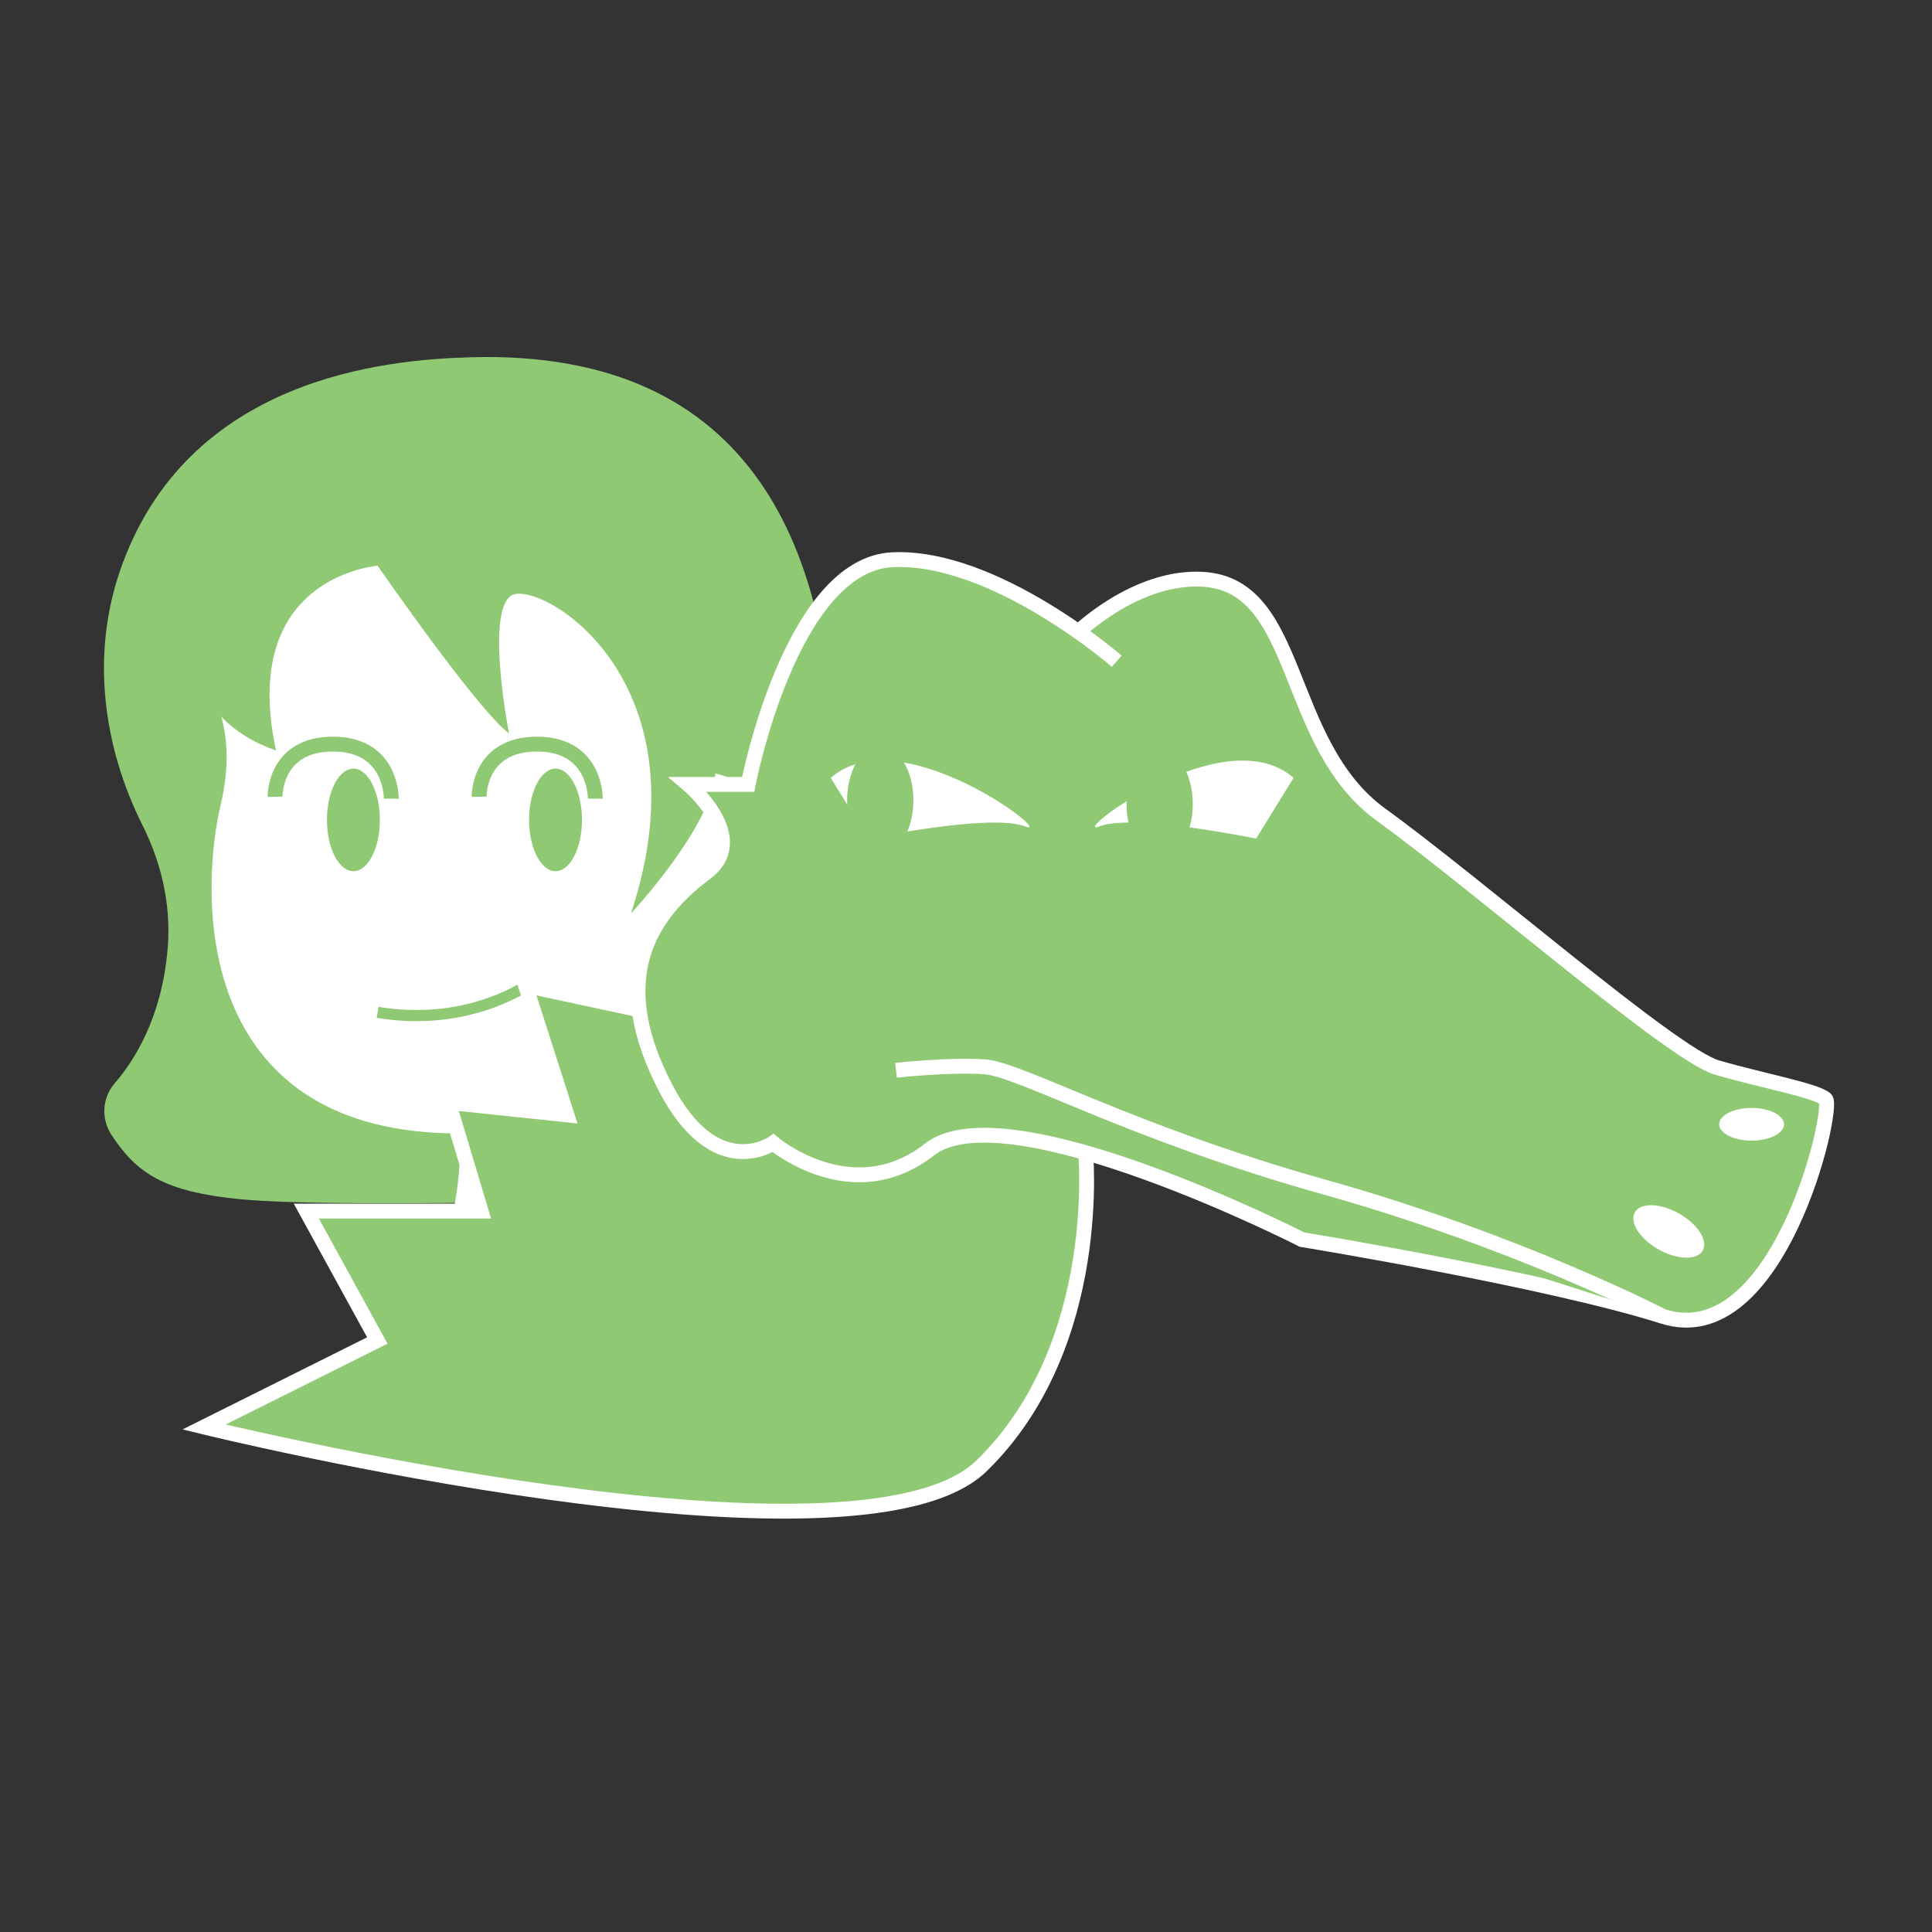<?xml version="1.0" encoding="utf-8"?>
<!-- Generator: Adobe Illustrator 28.2.0, SVG Export Plug-In . SVG Version: 6.00 Build 0)  -->
<svg version="1.1" id="Calque_1" xmlns="http://www.w3.org/2000/svg" xmlns:xlink="http://www.w3.org/1999/xlink" x="0px" y="0px"
	 viewBox="0 0 130 130" style="enable-background:new 0 0 130 130;" xml:space="preserve">
<rect x="0" y="0" width="130" height="130" fill="#333333" stroke="none"/>
<style type="text/css">
	.st0{fill:#8FC973;}
	.st1{fill:#FFFFFF;stroke:#FFFFFF;stroke-miterlimit:10;}
	.st2{fill:none;stroke:#8FC973;stroke-miterlimit:10;}
	.st3{fill:#FFFFFF;}
	.st4{fill:none;stroke:#8FC973;stroke-width:0.75;stroke-miterlimit:10;}
	.st5{fill:#8FC973;stroke:#FFFFFF;stroke-miterlimit:10;}
</style>
<g>
	<path class="st0" d="M31.65,24.04c-5.6,0.16-19.11,1.31-23.59,14.41c-1.92,5.63-1.14,11.76,1.53,17.08c1.07,2.14,1.97,5,1.69,8.32
		c-0.39,4.6-2.23,7.5-3.56,9.04c-0.84,0.97-0.93,2.36-0.24,3.44c1.71,2.63,3.56,3.86,8.68,4.36c7.48,0.73,35.34-0.21,35.34-0.21
		S70.4,22.9,31.65,24.04z"/>
	<path class="st1" d="M14.91,46.7c0,0.31,1.56,2.81,0.42,7.59S13.14,73.88,27.9,75.6c15.18,1.76,17.88-11.64,17.88-11.64
		s6.34-1.35,6.34-6.76s-7.17-4.99-7.17-4.99s4.99-19.85-13.82-19.85S14.91,46.7,14.91,46.7z"/>
	<path class="st0" d="M48.15,51.74c0,3.64-5.69,9.72-5.69,9.72c5.3-16.06-6.42-22.61-8.1-21.36c-1.68,1.25-0.11,9.25-0.11,9.25
		c-2.11-1.56-8.84-11.28-8.84-11.28s-9.37,0.68-6.84,12.42c0,0-5.05-1.46-5.37-6.03c0,0-1.77-18.4,22.09-16.47
		S48.15,51.74,48.15,51.74z"/>
	<g>
		<path class="st2" d="M32.24,53.61c0,0-0.08-3.54,3.9-3.54s3.92,3.67,3.92,3.67"/>
		<ellipse class="st0" cx="37.38" cy="55.17" rx="1.78" ry="3.45"/>
	</g>
	<g>
		<path class="st2" d="M18.51,53.61c0,0-0.08-3.54,3.9-3.54s3.92,3.67,3.92,3.67"/>
		<ellipse class="st0" cx="23.78" cy="55.17" rx="1.78" ry="3.45"/>
	</g>
	<path class="st3" d="M31.02,74.87c0,0,0.31,9.87-2.91,10.5s0,5.61,6.34,5.2s23.8,1.97,11.75-26.4"/>
	<path class="st4" d="M25.41,68.12c1.77,0.29,4.6,0.46,7.69-0.67c0.81-0.3,1.52-0.64,2.15-1"/>
</g>
<path class="st5" d="M43.57,68.07l-8.21-1.76l2.79,8.71l-7.97-0.84l2.19,7.31H20.61l4.78,8.71l-11.66,5.82
	c0,0,43.95,10.77,52.32,2.61s6.98-21.37,6.98-21.37"/>
<path class="st5" d="M72.4,42.66c0,0,3.99-3.95,8.54-3.68c6.67,0.39,5.37,11.05,11.99,15.84s19.61,16.13,22.59,17.01
	c2.99,0.87,6.67,1.54,7.32,2.12c0.65,0.58-3.15,17.1-10.94,14.63s-24.29-5.17-24.29-5.17s-19.87-10.13-25.07-6.06
	s-10.52-0.44-10.52-0.44s-3.9,2.76-7.27-3.78c-3.38-6.54-1.82-11,2.73-14.39c3.12-2.33-1.17-5.96-1.17-5.96h4.03
	c0,0,2.86-14.83,9.74-15.12c6.88-0.29,15.06,6.83,15.06,6.83"/>
<path class="st5" d="M60.29,72.02c0,0,3.52-0.4,5.94-0.24c2.41,0.16,9.84,4.44,22.9,8.1c13.07,3.66,22.77,8.7,22.77,8.7"/>
<ellipse transform="matrix(0.49 -0.872 0.872 0.49 -15.058 140.138)" class="st3" cx="112.29" cy="82.94" rx="1.39" ry="2.62"/>
<ellipse class="st3" cx="117.86" cy="75.65" rx="2.18" ry="1.1"/>
<path class="st3" d="M87.04,52.34l-2.52,4.09c0,0-8.24-1.71-10.53-0.83C71.71,56.48,82.32,48.21,87.04,52.34z"/>
<path class="st3" d="M55.9,52.34l2.52,4.09c0,0,8.24-1.71,10.53-0.83S60.62,48.21,55.9,52.34z"/>
<ellipse class="st0" cx="59.23" cy="53.85" rx="2.23" ry="3.65"/>
<ellipse class="st0" cx="78.03" cy="54.1" rx="2.23" ry="3.65"/>
</svg>
